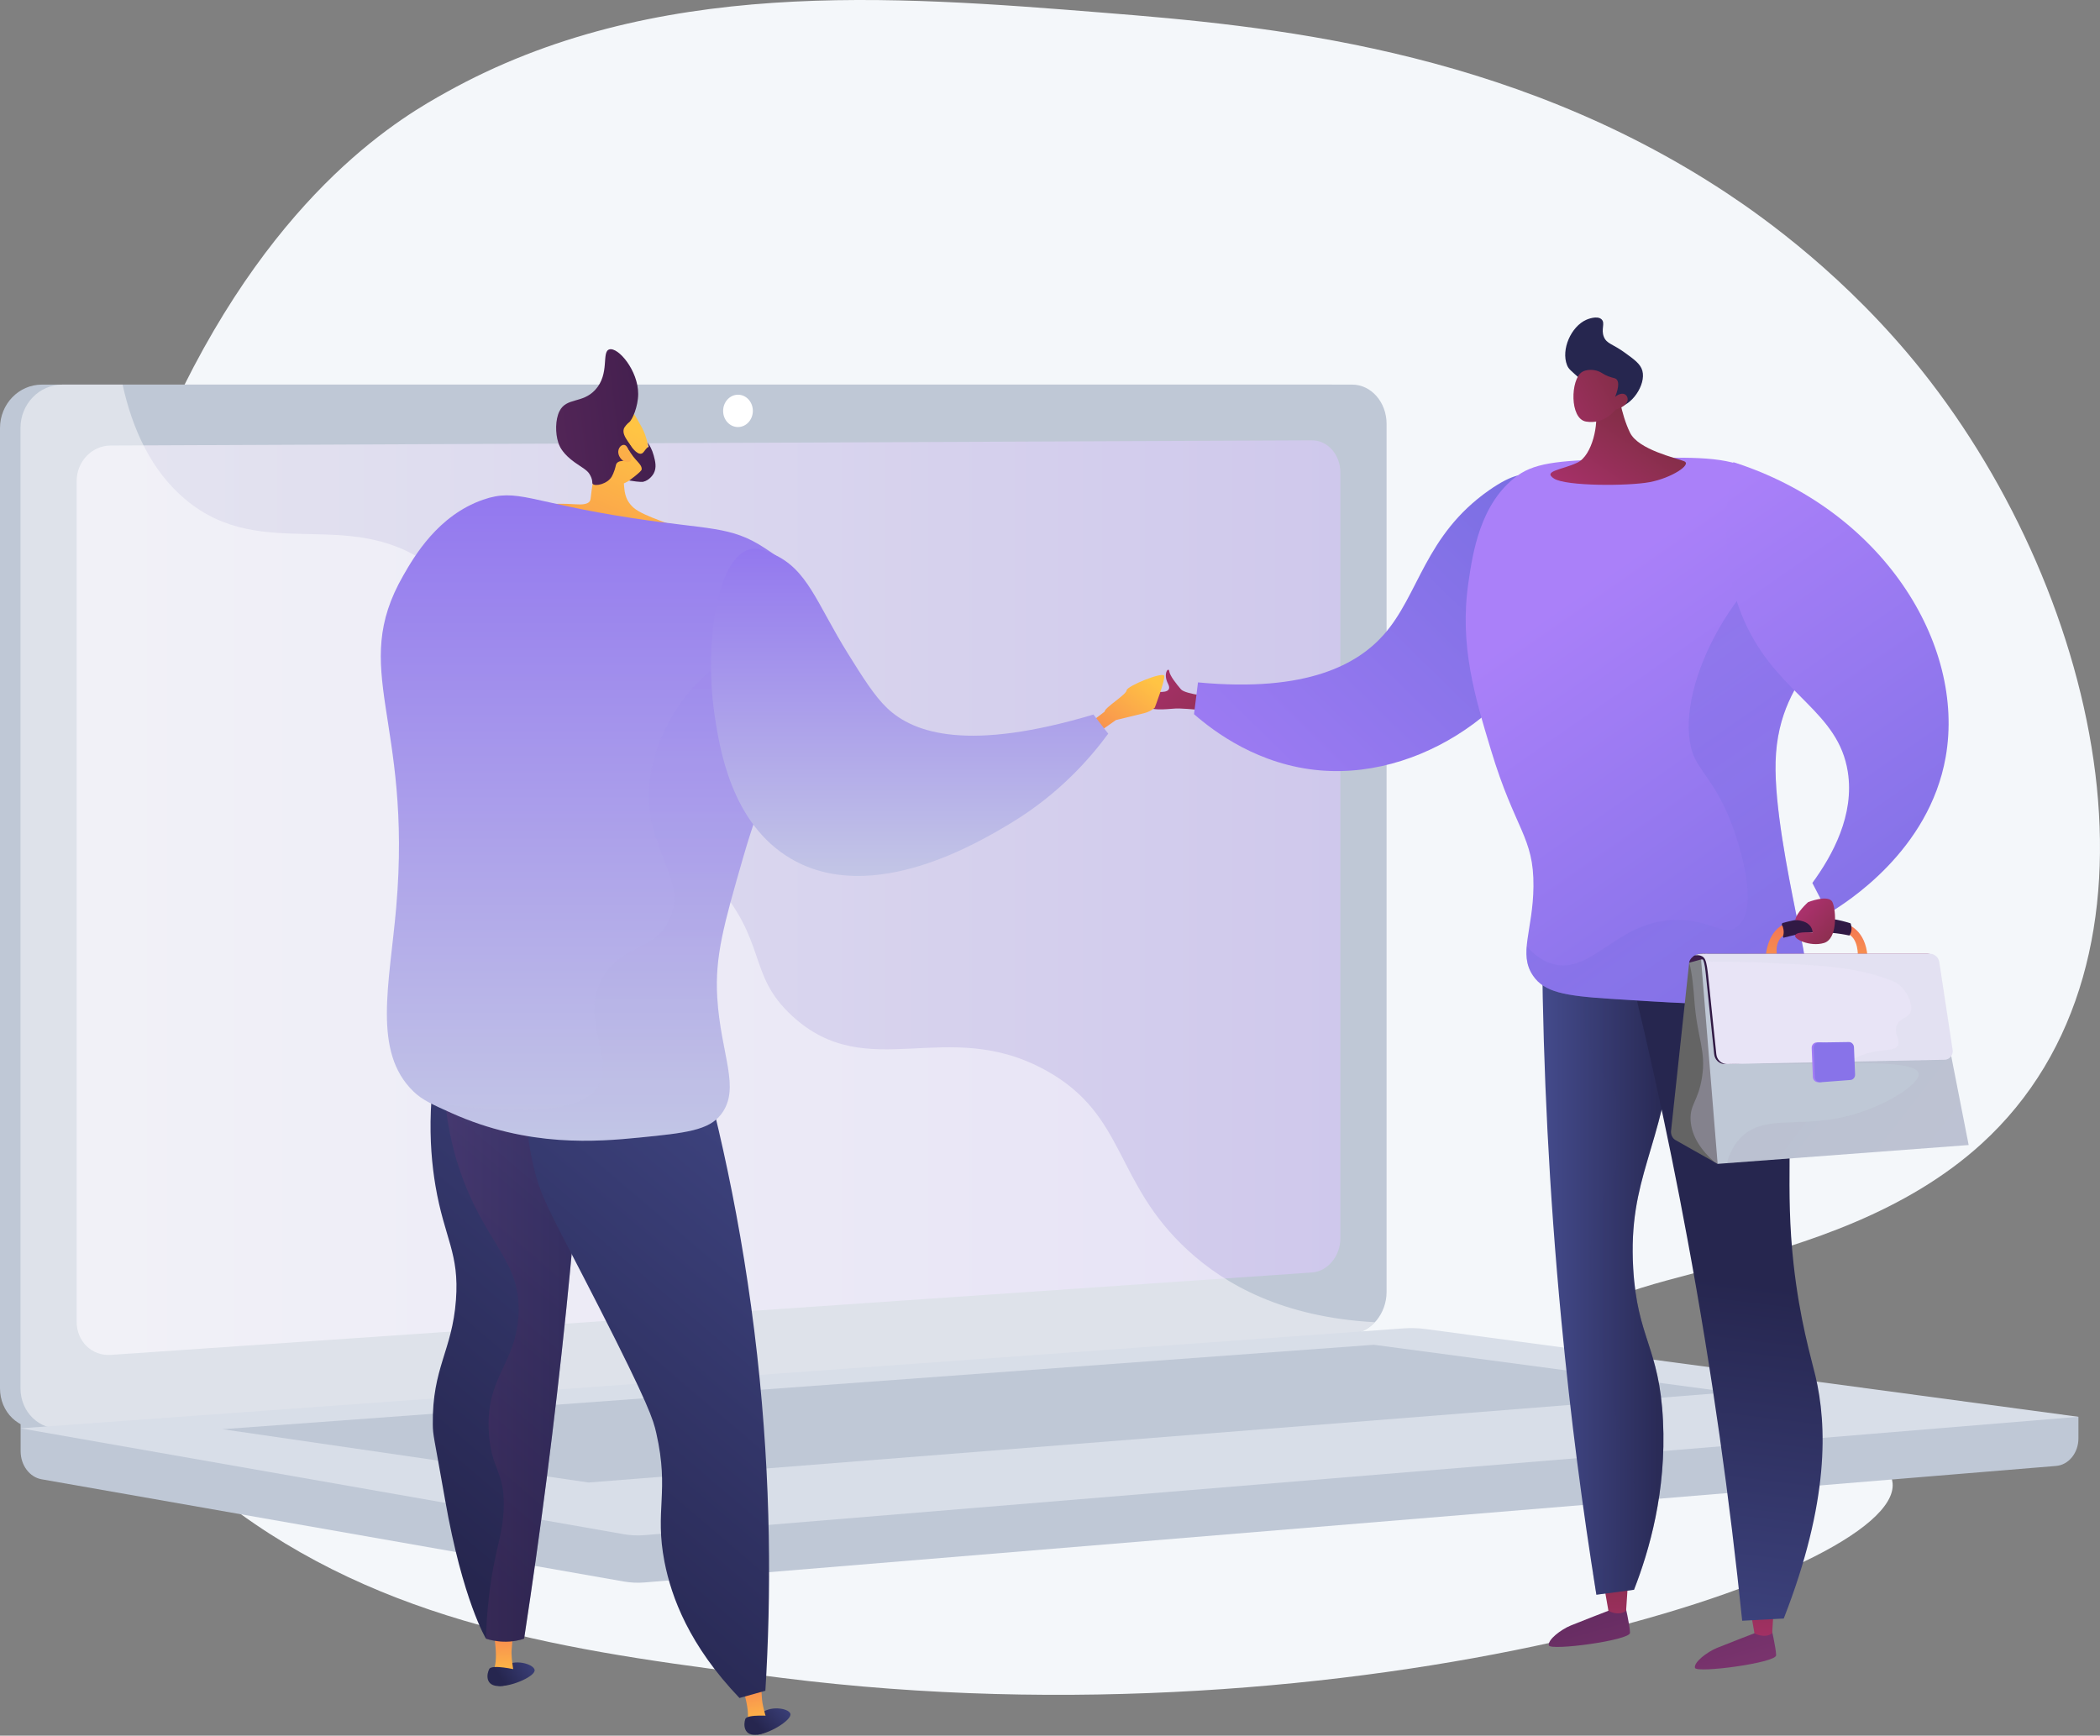 <svg width="473" height="391" viewBox="0 0 473 391" fill="none" xmlns="http://www.w3.org/2000/svg">
<rect x="0" y="0" width="473" height="391" fill="#808080" stroke="none"/>
<path d="M446.286 257.694C412.297 288.633 355.583 285.577 355.699 300.166C355.832 316.263 424.991 318.986 426.288 334.148C428.035 354.69 304.874 394.185 176.289 378.008C131.986 372.442 90.045 367.05 53.86 340.822C-45.294 268.946 27.325 116.811 39.154 91.624C62.561 41.851 91.526 25.807 100.493 20.802C147.125 -5.226 200.795 -0.955 248.709 2.876C284.993 5.773 339.329 10.684 388.939 43.506C397.391 49.099 416.057 62.406 432.876 83.495C473.719 134.75 491.77 216.29 446.286 257.694Z" fill="#F4F7FA"/>
<path d="M468.141 319.164L4.646 315.217V326.908C4.646 330.089 6.662 332.787 9.41 333.253L140.476 356.269C142.025 356.536 143.607 356.619 145.172 356.486L463.112 330.239C465.943 330.006 468.141 327.291 468.141 324.044V319.164V319.164Z" fill="#BFC8D6"/>
<path d="M299.937 300.447L9.426 321.831C4.23 322.214 0 318.15 0 312.754V96.42C0 91.024 4.23 86.644 9.426 86.644H299.937C304.217 86.644 307.681 90.608 307.681 95.487V291.038C307.681 295.917 304.217 300.131 299.937 300.447Z" fill="#BFC8D6"/>
<path d="M304.566 300.445L14.056 321.829C8.86 322.212 4.63 318.148 4.63 312.752V96.418C4.63 91.022 8.86 86.642 14.056 86.642H304.566C308.846 86.642 312.31 90.606 312.31 95.486V291.036C312.31 295.915 308.846 300.129 304.566 300.445Z" fill="#BFC8D6"/>
<path d="M295.507 286.656L24.931 305.225C20.701 305.508 17.27 302.178 17.27 297.764V108.376C17.27 103.963 20.701 100.382 24.931 100.366L295.507 99.2C299.037 99.183 301.902 102.431 301.902 106.444V278.945C301.902 282.959 299.054 286.406 295.507 286.656Z" fill="url(#paint0_linear)"/>
<path d="M169.57 92.555C169.57 94.57 168.071 96.202 166.222 96.202C164.374 96.202 162.875 94.587 162.875 92.572C162.875 90.556 164.374 88.924 166.222 88.924C168.071 88.908 169.57 90.54 169.57 92.555Z" fill="white"/>
<path opacity="0.48" d="M14.056 321.829L303.084 300.545L304.55 300.445C306.515 300.295 308.297 299.329 309.662 297.864C288.862 296.731 275.938 289.337 267.611 281.71C250.874 266.388 253.772 251.283 235.736 241.224C213.22 228.667 195.533 244.571 178.446 228.883C168.087 219.357 173.167 212.263 160.427 198.04C146.321 182.286 137.128 187.582 122.939 173.393C105.002 155.456 113.979 141.517 98.524 128.627C79.788 113.006 59.571 127.461 41.734 112.489C34.04 106.028 29.81 96.635 27.612 86.642H14.039C8.843 86.642 4.613 91.022 4.613 96.418V312.752C4.629 318.132 8.86 322.212 14.056 321.829Z" fill="white"/>
<path d="M316.141 299.247L4.63 321.763L140.459 345.611C142.008 345.878 143.59 345.961 145.155 345.828L468.124 319.165L321.104 299.397C319.455 299.18 317.79 299.13 316.141 299.247Z" fill="#D8DEE8"/>
<path d="M50.096 321.962L309.431 302.943L389.686 313.635L132.583 333.97L50.096 321.962Z" fill="#BFC8D6"/>
<path d="M365.993 361.382C365.993 361.382 367.109 366.111 367.142 367.827C367.176 369.542 349.139 371.924 348.856 370.658C348.573 369.392 351.587 367.094 353.769 366.195C355.951 365.295 362.346 362.831 362.346 362.831L365.993 361.382Z" fill="url(#paint1_linear)"/>
<path d="M361.247 356.968L362.28 362.88C362.28 362.88 364.495 364.163 366.26 362.88L366.693 356.319L361.247 356.968Z" fill="url(#paint2_linear)"/>
<path d="M398.902 366.444C398.902 366.444 400.018 371.174 400.051 372.889C400.084 374.605 382.048 376.986 381.765 375.721C381.482 374.455 384.496 372.157 386.678 371.257C388.859 370.358 395.255 367.893 395.255 367.893L398.902 366.444Z" fill="url(#paint3_linear)"/>
<path d="M394.139 362.031L395.171 367.943C395.171 367.943 397.386 369.226 399.152 367.943L399.585 361.382L394.139 362.031Z" fill="url(#paint4_linear)"/>
<path d="M352.604 201.255C350.855 205.868 349.107 210.464 347.342 215.077C347.591 240.508 348.874 268.087 351.672 297.448C353.753 319.298 356.451 339.932 359.565 359.25C362.397 358.884 365.211 358.501 368.042 358.134C371.49 349.291 375.353 335.985 374.571 320.047C373.755 303.41 368.775 301.611 367.859 285.707C366.677 265.089 374.521 258.894 377.019 233.763C377.968 224.154 378.168 211.68 375.67 196.792C367.976 198.274 360.298 199.756 352.604 201.255Z" fill="url(#paint5_linear)"/>
<path opacity="0.3" d="M375.67 196.774C371.523 197.573 367.359 198.39 363.212 199.189C356.734 213.528 355.718 227.967 357.517 234.162C360.065 242.939 365.244 245.37 365.661 254.363C366.077 263.256 361.247 265.971 358.882 276.68C357.234 284.107 358.333 290.702 360.581 303.609C365.111 329.606 371.773 337.117 367.359 346.126C366.11 348.691 363.729 351.805 358.816 354.453C359.066 356.052 359.315 357.651 359.565 359.233C362.396 358.867 365.211 358.483 368.042 358.117C371.489 349.274 375.353 335.967 374.57 320.03C373.754 303.392 368.775 301.594 367.859 285.689C366.677 265.072 374.52 258.877 377.019 233.746C377.984 224.136 378.168 211.679 375.67 196.774Z" fill="url(#paint6_linear)"/>
<path d="M364.479 208.299C370.124 230.349 375.437 253.998 380.083 279.178C385.712 309.572 389.659 338.333 392.407 365.112C395.521 364.946 398.652 364.779 401.767 364.613C412.092 338.233 411.526 320.963 408.895 309.921C407.879 305.658 405.381 297.364 403.982 284.757C403.016 275.964 403.032 269.219 403.082 261.109C403.199 243.306 404.698 239.309 403.915 225.769C403.182 213.062 402.733 206.634 398.985 203.187C389.11 194.044 366.211 207.267 364.479 208.299Z" fill="url(#paint7_linear)"/>
<path d="M273.847 157.072C273.847 157.072 266.986 156.456 266.003 155.29C265.004 154.124 263.505 152.275 263.355 151.21C263.206 150.144 261.89 151.743 263.089 154.041C264.288 156.339 260.891 155.856 260.358 155.806C259.142 155.673 254.479 155.54 254.612 155.839C254.745 156.139 254.063 157.471 257.377 159.037C260.274 160.402 263.722 159.52 265.62 159.603C267.502 159.703 267.502 159.703 267.502 159.703L272.498 160.103L273.847 157.072Z" fill="url(#paint8_linear)"/>
<path d="M269.834 153.724C269.535 156.106 269.235 158.504 268.935 160.885C273.482 164.849 283.524 172.426 297.48 173.559C322.111 175.574 346.526 156.522 351.072 135.105C353.32 124.496 351.489 109.625 345.177 107.226C343.428 106.56 340.797 106.66 335.367 110.457C320.895 120.616 319.663 133.956 311.669 142.982C305.907 149.494 294.599 156.072 269.834 153.724Z" fill="url(#paint9_linear)"/>
<path d="M345.31 219.807C341.929 214.877 345.293 209.581 345.393 199.706C345.51 188.514 341.263 187.015 335.817 168.946C332.187 156.938 328.706 145.397 330.721 131.391C331.687 124.68 333.352 113.289 341.796 107.143C346.159 103.979 352.421 103.729 364.762 103.379C380.033 102.93 387.661 102.713 393.573 105.361C394.439 105.744 412.442 114.105 414.857 129.976C417.305 146.13 400.534 149.744 399.935 171.611C399.668 181.436 402.616 196.242 404.548 205.868C406.396 215.094 407.346 217.425 405.797 220.39C402.066 227.551 388.927 226.702 362.647 225.003C352.305 224.337 347.825 223.487 345.31 219.807Z" fill="url(#paint10_linear)"/>
<path opacity="0.3" d="M381.264 169.678C382.68 173.808 386.877 176.64 390.424 186.682C391.19 188.847 396.636 204.302 391.44 208.648C388.442 211.163 385.261 207.15 377.534 207.233C364.127 207.383 358.682 219.623 349.722 217.158C348.173 216.725 346.075 215.71 343.876 213.162C343.66 215.643 343.893 217.758 345.309 219.806C347.823 223.487 352.32 224.32 362.629 224.986C388.925 226.685 402.065 227.534 405.779 220.373C407.328 217.408 406.362 215.077 404.53 205.851C402.615 196.241 399.65 181.419 399.917 171.593C400.516 149.727 417.303 146.113 414.839 129.959C414.189 125.645 412.357 121.898 410.042 118.701C389.242 129.609 376.784 156.688 381.264 169.678Z" fill="url(#paint11_linear)"/>
<path d="M393.64 141.5C389.926 133.972 386.861 122.231 390.409 104.112C423.816 114.737 442.768 144.964 438.239 170.561C434.508 191.661 415.939 203.336 411.776 205.817C410.593 203.519 409.394 201.204 408.212 198.906C412.758 192.677 417.738 183.601 416.189 173.842C414.057 160.335 401.15 156.738 393.64 141.5Z" fill="url(#paint12_linear)"/>
<path d="M364.328 87.291C364.328 87.291 365.044 93.187 367.142 97.467C369.041 101.347 377.584 103.163 379.349 103.912C381.115 104.662 376.452 107.693 371.589 108.609C366.742 109.525 352.686 109.541 350.022 107.809C347.357 106.077 351.904 105.844 355.301 104.212C358.682 102.58 360.164 95.285 359.298 92.105C358.415 88.94 364.328 87.291 364.328 87.291Z" fill="url(#paint13_linear)"/>
<path d="M356.418 85.793C353.687 83.395 353.304 83.128 352.954 82.246C351.572 78.732 353.87 73.552 357.3 72.037C357.484 71.954 359.782 70.971 360.764 71.97C361.597 72.82 360.565 74.169 361.247 75.867C361.88 77.466 363.246 77.466 365.927 79.415C368.142 81.013 369.508 81.996 369.924 83.528C370.79 86.659 367.443 91.605 364.162 91.755C362.979 91.805 362.613 91.206 356.418 85.793Z" fill="#26264F"/>
<path d="M363.879 92.272C363.879 92.272 361.431 95.686 357.234 94.969C353.487 94.337 353.737 85.427 356.335 83.795C357.201 83.245 358.833 83.145 360.099 83.662C360.848 83.961 361.081 84.328 362.314 84.794C363.463 85.227 363.796 85.127 364.129 85.477C364.528 85.91 364.778 86.892 363.796 89.407C364.578 88.724 365.478 88.508 366.061 88.874C366.161 88.924 366.394 89.141 366.51 89.441C366.96 90.523 365.961 91.722 363.879 92.272Z" fill="url(#paint14_linear)"/>
<path d="M416.204 208.299C416.204 208.299 420.217 209.465 420.634 215.527C419.984 215.477 418.452 215.527 418.452 215.527C418.452 215.527 418.735 211.13 415.887 210.264C416.121 209.748 416.204 208.299 416.204 208.299Z" fill="url(#paint15_linear)"/>
<path d="M401.482 207.932C401.582 209.031 401.682 210.131 401.782 211.23C403.764 210.73 405.929 210.164 408.26 210.047C411.291 209.914 414.072 210.214 416.537 210.747C416.654 210.614 416.887 210.28 416.987 209.731C417.153 208.848 416.87 208.132 416.82 207.999C415.555 207.599 414.189 207.25 412.723 207.016C408.543 206.384 404.746 207.033 401.482 207.932Z" fill="#311944"/>
<path d="M401.299 208.898C401.299 208.499 401.332 207.999 401.482 207.949C401.615 207.899 401.815 208.249 401.882 208.449C401.915 208.532 401.982 208.732 402.032 209.381C402.098 210.214 402.015 210.614 401.965 210.863C401.932 211.013 401.865 211.246 401.782 211.246C401.715 211.246 401.649 211.113 401.549 210.83C401.432 210.447 401.282 209.814 401.299 208.898Z" fill="url(#paint16_linear)"/>
<path d="M397.652 215.86C398.485 216.01 400.5 216.426 400.5 216.426C400.5 216.426 399.184 212.563 401.665 210.764C401.732 210.464 401.799 210.015 401.715 209.448C401.649 209.015 401.532 208.666 401.416 208.432C400.366 208.982 398.068 210.814 397.652 215.86Z" fill="url(#paint17_linear)"/>
<path d="M380.464 216.875C380.464 216.875 380.564 214.844 384.028 214.844C384.578 215.21 384.594 216.875 384.594 216.875H380.464Z" fill="url(#paint18_linear)"/>
<path d="M377.383 256.828L386.859 262.19L392.605 242.522L383.146 216.142L380.464 216.875L376.384 254.763C376.301 255.612 376.701 256.445 377.383 256.828Z" fill="#646464"/>
<path opacity="0.3" d="M392.623 242.522L383.163 216.142L380.482 216.875C381.148 219.207 381.465 222.987 381.615 225.102C382.247 234.079 384.363 236.577 383.33 242.855C382.481 248.068 380.632 248.767 380.782 252.281C380.965 256.095 383.347 259.293 386.178 261.807L386.877 262.207L392.623 242.522Z" fill="url(#paint19_linear)"/>
<path d="M383.145 216.142H435.222L443.416 257.944L386.876 262.19L383.145 216.142Z" fill="#BFC8D6"/>
<g opacity="0.2">
<path opacity="0.2" d="M435.222 216.142H417.686C417.369 216.992 416.87 218.191 416.154 219.523C408.31 234.112 390.357 235.961 390.673 238.359C391.156 241.939 431.142 236.86 432.158 241.789C432.658 244.171 424.214 249.567 415.388 251.615C404.829 254.063 397.052 250.982 391.889 256.478C390.14 258.343 389.374 260.525 388.991 262.007L443.416 257.96L435.222 216.142Z" fill="url(#paint20_linear)"/>
</g>
<path d="M384.028 214.844C383.445 214.844 382.629 214.777 381.73 215.26C381.547 215.36 381.363 215.477 381.23 215.593L381.647 215.46C382.313 215.277 383.212 215.527 383.562 216.143C383.978 216.909 384.128 218.658 384.228 219.54C384.494 222.022 386.093 237.443 386.093 237.443C386.21 238.742 387.276 239.725 388.525 239.708L436.954 237.36C437.321 237.36 437.687 237.243 437.987 237.027C438.62 236.577 438.903 235.795 438.753 235.045L436.305 216.676C436.105 215.627 435.205 214.861 434.173 214.861H384.028V214.844Z" fill="url(#paint21_linear)"/>
<path d="M384.544 214.844C383.961 214.844 383.262 214.777 382.479 214.96C382.263 215.01 381.929 215.11 381.78 215.227C381.78 215.227 383.428 214.86 384.044 216.143C384.428 216.926 384.611 218.658 384.711 219.54C384.977 222.022 386.576 237.443 386.576 237.443C386.692 238.742 387.758 239.725 389.007 239.708L437.986 238.725C438.353 238.725 438.719 238.609 439.019 238.392C439.652 237.943 439.935 237.16 439.785 236.411L436.787 216.676C436.588 215.627 435.688 214.86 434.656 214.86H384.544V214.844Z" fill="#E8E4F6"/>
<path opacity="0.1" d="M439.802 236.394L436.804 216.659C436.604 215.61 435.705 214.844 434.672 214.844H384.544C383.961 214.844 383.262 214.777 382.479 214.96C382.263 215.01 381.929 215.11 381.78 215.227C381.78 215.227 383.428 214.86 384.044 216.143C384.111 216.259 384.161 216.409 384.211 216.576C388.974 216.759 393.737 216.626 398.483 216.909C407.893 217.458 417.402 217.458 426.295 220.989C429.143 222.122 431.092 226.185 430.309 228.05C429.759 229.399 427.861 229.299 427.195 231.065C426.495 232.93 428.161 234.196 427.461 235.511C426.728 236.877 424.497 236.227 420.9 237.21C418.918 237.743 417.386 238.542 416.436 239.109L437.97 238.676C438.336 238.676 438.703 238.559 439.002 238.343C439.652 237.926 439.935 237.143 439.802 236.394Z" fill="url(#paint22_linear)"/>
<path d="M416.354 242.373L410.225 243.739L409.576 243.789C408.926 243.839 408.36 243.323 408.327 242.623L408.06 236.095C408.027 235.412 408.543 234.829 409.21 234.829L409.859 234.812L416.021 235.545C416.604 235.545 417.103 235.245 417.137 235.895L417.387 242.024C417.42 242.673 416.954 242.34 416.354 242.373Z" fill="#A27DF5"/>
<path d="M416.819 243.289L410.024 243.805C409.375 243.855 408.808 243.339 408.775 242.639L408.509 236.111C408.475 235.428 408.992 234.845 409.658 234.845L416.469 234.746C417.052 234.746 417.552 235.262 417.585 235.911L417.835 242.04C417.868 242.673 417.418 243.239 416.819 243.289Z" fill="#8873E9"/>
<path d="M407.245 203.236C407.245 203.236 404.614 205.584 404.364 207.266C404.364 207.266 408.078 207.216 408.278 210.081C408.278 210.081 404.897 209.764 404.364 210.63C403.831 211.513 407.712 213.362 410.826 212.429C413.94 211.496 413.574 205.085 412.741 203.236C411.875 201.387 407.245 203.236 407.245 203.236Z" fill="url(#paint23_linear)"/>
<path d="M120.414 376.186C120.164 374.821 115.784 373.605 113.603 375.42C112.52 376.32 111.787 378.152 112.404 378.984C112.637 379.284 111.704 379.817 112.587 379.817C115.551 379.867 120.664 377.535 120.414 376.186Z" fill="url(#paint24_linear)"/>
<path d="M115.617 376.203L111.07 376.436C112.652 373.571 110.754 365.777 110.754 365.777L115.667 365.927C115.667 365.927 115.55 368.192 115.25 371.556C115.134 372.689 115.334 374.421 115.617 376.203Z" fill="url(#paint25_linear)"/>
<path d="M116.216 376.137C116.216 376.137 110.787 374.888 110.204 375.971C109.622 377.053 109.155 379.934 112.603 379.834C116.05 379.735 116.516 377.037 116.216 376.137Z" fill="url(#paint26_linear)"/>
<path d="M178.019 386.046C177.586 384.73 173.072 384.131 171.174 386.246C170.225 387.295 169.758 389.21 170.491 389.943C170.758 390.209 169.908 390.859 170.791 390.742C173.722 390.359 178.452 387.345 178.019 386.046Z" fill="url(#paint27_linear)"/>
<path d="M172.674 387.312L168.211 388.194C169.36 385.13 166.363 377.686 166.363 377.686L171.242 377.12C171.242 377.12 171.442 379.385 171.625 382.749C171.708 383.898 172.141 385.58 172.674 387.312Z" fill="url(#paint28_linear)"/>
<path d="M173.856 386.579C173.856 386.579 168.31 386.096 167.877 387.245C167.444 388.394 167.394 391.308 170.791 390.742C174.189 390.159 174.289 387.428 173.856 386.579Z" fill="url(#paint29_linear)"/>
<path d="M132.771 229.949C131.556 250.766 129.84 272.416 127.559 294.816C124.894 320.779 121.663 345.577 118.049 369.142C113.586 370.674 109.456 369.142 109.456 369.142C109.456 369.142 104.227 360.582 100.246 337.849C97.681 323.26 97.515 323.444 97.482 320.896C97.332 308.055 101.845 304.342 102.694 292.867C103.494 282.242 100.113 279.061 98.081 267.12C96.532 257.927 95.95 244.537 100.846 227.018C111.488 227.984 122.129 228.966 132.771 229.949Z" fill="url(#paint30_linear)"/>
<path opacity="0.3" d="M132.771 229.948C131.555 250.766 129.84 272.416 127.558 294.815C124.893 320.779 121.662 345.576 118.049 369.142C113.585 370.674 109.455 369.142 109.455 369.142C109.505 366.96 109.672 363.679 110.121 359.699C111.337 349.157 113.252 346.176 113.452 339.698C113.702 331.437 110.704 331.171 110.121 323.027C109.205 310.403 116.133 307.422 116.783 296.364C117.482 284.69 110.171 280.843 104.559 266.37C101.245 257.827 98.314 244.987 100.845 226.984C111.487 227.983 122.129 228.966 132.771 229.948Z" fill="url(#paint31_linear)"/>
<path d="M155.187 229.299C161.299 249.9 167.228 275.497 170.542 305.258C173.756 334.136 173.689 359.783 172.39 380.883C170.442 381.433 168.493 381.966 166.562 382.515C155.254 370.691 151.223 359.816 149.674 351.872C147.393 340.131 150.824 336.134 147.826 322.861C147.143 319.813 146.16 316.516 134.936 294.499C124.211 273.482 122.012 270.418 120.197 262.873C117.599 252.098 118.282 242.539 119.281 236.144C131.239 233.862 143.213 231.581 155.187 229.299Z" fill="url(#paint32_linear)"/>
<path d="M247 165.265L251.363 162.201L257.742 160.652C258.608 160.435 259.424 160.019 260.09 159.436C260.09 159.436 262.471 153.224 262.222 152.242C261.955 151.243 253.828 154.54 253.761 155.506C253.695 156.489 248.782 159.42 248.798 160.319L246.051 162.417L247 165.265Z" fill="url(#paint33_linear)"/>
<path d="M145.694 104.112C146.743 100.365 144.911 96.901 144.495 96.151C142.796 93.02 142.363 92.587 141.547 92.054L140.414 91.355C140.414 91.355 140.348 91.322 140.281 91.305C139.565 91.055 137.1 90.972 136.601 91.072C135.002 91.405 133.32 97.9 133.803 107.076C133.736 107.426 133.67 107.776 133.62 108.125C133.37 109.574 133.17 110.99 133.02 112.389C132.87 113.721 130.988 113.688 129.656 113.605C124.243 113.255 121.595 113.721 121.362 114.521C120.929 116.036 127.341 120.966 135.268 122.081C145.91 122.165 154.554 121.032 153.621 119.35C153.205 118.601 144.961 116.452 142.646 114.321C140.531 112.372 140.697 110.34 140.514 108.908C141.197 108.575 144.928 106.876 145.694 104.112Z" fill="url(#paint34_linear)"/>
<path d="M143.746 88.757C143.729 91.605 142.397 94.636 141.714 95.119C141.631 95.186 141.131 95.569 140.681 96.251C140.615 96.335 140.565 96.451 140.515 96.585C139.899 98.383 142.747 100.481 142.197 101.281C141.797 101.864 139.865 101.081 139.632 101.581C139.416 102.047 141.031 103.03 140.781 103.596C140.598 104.029 139.599 103.629 138.983 104.279C138.666 104.612 138.766 104.861 138.433 105.861C138.25 106.427 137.984 107.043 137.784 107.376C136.801 109.042 134.02 109.658 133.487 108.992C133.337 108.808 133.47 108.642 133.32 108.026C133.32 108.026 133.187 107.443 132.771 106.777C132.188 105.827 130.806 105.145 129.407 104.129C126.809 102.263 126.109 100.665 125.893 100.132C125.81 99.932 125.776 99.799 125.743 99.699C125.06 97.6 125.06 94.536 126.009 92.638C127.591 89.473 131.139 90.972 134.053 87.841C137.417 84.211 135.419 79.264 137.234 78.715C139.233 78.115 143.762 83.495 143.746 88.757Z" fill="url(#paint35_linear)"/>
<path d="M141.18 100.614C140.48 99.665 139.264 100.564 139.248 101.797C139.248 103.029 140.447 104.328 141.596 104.078C142.762 103.829 142.112 101.897 141.18 100.614Z" fill="url(#paint36_linear)"/>
<path d="M140.615 98.533L142.23 100.631C142.23 100.631 143.979 103.213 144.995 101.797C145.827 100.648 146.044 100.665 146.094 100.714C146.111 100.731 146.111 100.731 146.111 100.731C146.127 100.731 145.994 100.165 145.861 99.649C146.294 100.265 146.877 101.264 147.243 102.613C147.593 103.929 147.959 105.328 147.226 106.677C147.176 106.76 146.377 108.192 144.845 108.542C144.845 108.542 144.245 108.675 141.731 108.242C141.731 108.242 144.495 106.244 144.528 105.761C144.645 104.462 142.846 103.762 141.514 101.114C140.998 100.098 140.748 99.166 140.615 98.533Z" fill="url(#paint37_linear)"/>
<path d="M184.348 136.52C181.484 129.509 175.338 125.478 172.141 123.397C164.597 118.451 159.767 119.35 142.43 116.719C119.331 113.205 116.567 109.874 108.806 112.572C98.614 116.119 93.284 125.379 90.853 129.609C78.546 150.992 92.935 161.851 89.238 204.451C87.722 221.838 83.858 236.96 93.151 245.903C95.1 247.785 97.298 248.767 101.678 250.733C119.031 258.543 134.586 257.194 144.046 256.262C154.454 255.229 159.7 254.646 162.465 250.966C166.878 245.087 162.332 237.626 161.549 224.719C160.983 215.443 163.081 208.099 167.311 193.41C177.12 159.219 189.844 149.943 184.348 136.52Z" fill="url(#paint38_linear)"/>
<path opacity="0.1" d="M135.085 244.055C138.149 237.96 130.638 229.866 135.551 220.573C139.715 212.679 147.276 214.444 150.756 207.217C154.953 198.473 145.827 191.945 146.143 178.672C146.526 162.784 160.199 146.879 168.243 148.278C173.456 149.178 174.122 156.938 177.786 165.449C174.538 172.56 170.758 181.453 167.327 193.41C163.114 208.099 160.999 215.46 161.565 224.72C162.364 237.643 166.894 245.104 162.481 250.966C159.716 254.647 154.47 255.23 144.062 256.262C134.602 257.195 119.047 258.544 101.694 250.733C99.496 249.751 97.847 249.001 96.515 248.268C123.627 252.332 132.654 248.885 135.085 244.055Z" fill="url(#paint39_linear)"/>
<path d="M249.615 165.281C248.499 163.849 247.383 162.4 246.284 160.968C218.305 169.328 205.898 165.298 199.836 159.536C196.955 156.804 194.274 152.508 191.043 147.328C183.848 135.787 181.933 128.193 174.006 124.762C171.991 123.896 170.608 123.313 168.943 123.73C161.266 125.612 158.734 145.613 160.883 160.568C162.065 168.828 164.78 185.516 178.036 193.376C196.489 204.335 220.92 189.513 227.915 185.282C238.556 178.821 245.501 170.877 249.615 165.281Z" fill="url(#paint40_linear)"/>
<defs>
<linearGradient id="paint0_linear" x1="17.27" y1="202.218" x2="301.904" y2="202.218" gradientUnits="userSpaceOnUse">
<stop offset="0.004" stop-color="#E5E5F0"/>
<stop offset="1" stop-color="#CFC8EC"/>
</linearGradient>
<linearGradient id="paint1_linear" x1="342.232" y1="311.155" x2="366.732" y2="399.568" gradientUnits="userSpaceOnUse">
<stop stop-color="#311944"/>
<stop offset="1" stop-color="#893976"/>
</linearGradient>
<linearGradient id="paint2_linear" x1="363.759" y1="373.74" x2="364.113" y2="343.98" gradientUnits="userSpaceOnUse">
<stop stop-color="#AB316D"/>
<stop offset="1" stop-color="#792D3D"/>
</linearGradient>
<linearGradient id="paint3_linear" x1="371.367" y1="302.644" x2="395.867" y2="391.058" gradientUnits="userSpaceOnUse">
<stop stop-color="#311944"/>
<stop offset="1" stop-color="#893976"/>
</linearGradient>
<linearGradient id="paint4_linear" x1="396.709" y1="374.151" x2="397.063" y2="344.391" gradientUnits="userSpaceOnUse">
<stop stop-color="#AB316D"/>
<stop offset="1" stop-color="#792D3D"/>
</linearGradient>
<linearGradient id="paint5_linear" x1="347.344" y1="278.014" x2="377.681" y2="278.014" gradientUnits="userSpaceOnUse">
<stop stop-color="#444B8C"/>
<stop offset="0.996" stop-color="#26264F"/>
</linearGradient>
<linearGradient id="paint6_linear" x1="347.344" y1="278.013" x2="377.681" y2="278.013" gradientUnits="userSpaceOnUse">
<stop stop-color="#444B8C"/>
<stop offset="0.996" stop-color="#26264F"/>
</linearGradient>
<linearGradient id="paint7_linear" x1="372.526" y1="391.587" x2="385.191" y2="287.634" gradientUnits="userSpaceOnUse">
<stop stop-color="#444B8C"/>
<stop offset="0.996" stop-color="#26264F"/>
</linearGradient>
<linearGradient id="paint8_linear" x1="256.949" y1="149.62" x2="285.684" y2="178.869" gradientUnits="userSpaceOnUse">
<stop stop-color="#AB316D"/>
<stop offset="1" stop-color="#792D3D"/>
</linearGradient>
<linearGradient id="paint9_linear" x1="395.271" y1="62.393" x2="256.506" y2="204.264" gradientUnits="userSpaceOnUse">
<stop offset="0.004" stop-color="#6165D7"/>
<stop offset="1" stop-color="#AA80F9"/>
</linearGradient>
<linearGradient id="paint10_linear" x1="459.62" y1="286.877" x2="353.527" y2="134.565" gradientUnits="userSpaceOnUse">
<stop offset="0.004" stop-color="#6165D7"/>
<stop offset="1" stop-color="#AA80F9"/>
</linearGradient>
<linearGradient id="paint11_linear" x1="460.206" y1="287.741" x2="352.799" y2="133.543" gradientUnits="userSpaceOnUse">
<stop stop-color="#AA80F9"/>
<stop offset="0.996" stop-color="#6165D7"/>
</linearGradient>
<linearGradient id="paint12_linear" x1="488.486" y1="266.832" x2="381.844" y2="113.733" gradientUnits="userSpaceOnUse">
<stop offset="0.004" stop-color="#6165D7"/>
<stop offset="1" stop-color="#AA80F9"/>
</linearGradient>
<linearGradient id="paint13_linear" x1="356.89" y1="116.18" x2="373.901" y2="91.157" gradientUnits="userSpaceOnUse">
<stop stop-color="#AB316D"/>
<stop offset="1" stop-color="#792D3D"/>
</linearGradient>
<linearGradient id="paint14_linear" x1="344.582" y1="96.844" x2="371.146" y2="82.376" gradientUnits="userSpaceOnUse">
<stop stop-color="#AB316D"/>
<stop offset="1" stop-color="#792D3D"/>
</linearGradient>
<linearGradient id="paint15_linear" x1="417.191" y1="228.82" x2="418.693" y2="206.458" gradientUnits="userSpaceOnUse">
<stop stop-color="#FFC444"/>
<stop offset="0.996" stop-color="#F36F56"/>
</linearGradient>
<linearGradient id="paint16_linear" x1="402.016" y1="209.781" x2="413.971" y2="216.19" gradientUnits="userSpaceOnUse">
<stop offset="0.1" stop-color="#311944"/>
<stop offset="0.267" stop-color="#371B47"/>
<stop offset="0.48" stop-color="#462150"/>
<stop offset="0.719" stop-color="#612A5F"/>
<stop offset="0.974" stop-color="#853774"/>
<stop offset="1" stop-color="#893976"/>
</linearGradient>
<linearGradient id="paint17_linear" x1="398.456" y1="231.517" x2="400.165" y2="206.064" gradientUnits="userSpaceOnUse">
<stop stop-color="#FFC444"/>
<stop offset="0.996" stop-color="#F36F56"/>
</linearGradient>
<linearGradient id="paint18_linear" x1="383.926" y1="229.502" x2="377.278" y2="168.734" gradientUnits="userSpaceOnUse">
<stop offset="0.1" stop-color="#311944"/>
<stop offset="0.685" stop-color="#6D2F66"/>
<stop offset="1" stop-color="#893976"/>
</linearGradient>
<linearGradient id="paint19_linear" x1="373.105" y1="220.554" x2="386.478" y2="242.98" gradientUnits="userSpaceOnUse">
<stop stop-color="#BFC8D6"/>
<stop offset="1" stop-color="#D0C9EC"/>
</linearGradient>
<linearGradient id="paint20_linear" x1="400.082" y1="229.81" x2="439.393" y2="260.098" gradientUnits="userSpaceOnUse">
<stop stop-color="#311944"/>
<stop offset="1" stop-color="#893976"/>
</linearGradient>
<linearGradient id="paint21_linear" x1="389.907" y1="227.112" x2="406.613" y2="226.463" gradientUnits="userSpaceOnUse">
<stop offset="0.1" stop-color="#311944"/>
<stop offset="0.685" stop-color="#6D2F66"/>
<stop offset="1" stop-color="#893976"/>
</linearGradient>
<linearGradient id="paint22_linear" x1="418.152" y1="292.999" x2="409.058" y2="209.871" gradientUnits="userSpaceOnUse">
<stop stop-color="#BCC2D2"/>
<stop offset="1" stop-color="#BFC8D6"/>
</linearGradient>
<linearGradient id="paint23_linear" x1="405.944" y1="204.748" x2="417.206" y2="214.937" gradientUnits="userSpaceOnUse">
<stop stop-color="#AB316D"/>
<stop offset="1" stop-color="#792D3D"/>
</linearGradient>
<linearGradient id="paint24_linear" x1="122.851" y1="372.272" x2="113.193" y2="378.69" gradientUnits="userSpaceOnUse">
<stop stop-color="#444B8C"/>
<stop offset="0.996" stop-color="#26264F"/>
</linearGradient>
<linearGradient id="paint25_linear" x1="113.738" y1="378.662" x2="112.986" y2="363.586" gradientUnits="userSpaceOnUse">
<stop stop-color="#FFC444"/>
<stop offset="0.996" stop-color="#F36F56"/>
</linearGradient>
<linearGradient id="paint26_linear" x1="122.125" y1="371.181" x2="112.466" y2="377.599" gradientUnits="userSpaceOnUse">
<stop stop-color="#444B8C"/>
<stop offset="0.996" stop-color="#26264F"/>
</linearGradient>
<linearGradient id="paint27_linear" x1="179.878" y1="381.821" x2="171.213" y2="389.529" gradientUnits="userSpaceOnUse">
<stop stop-color="#444B8C"/>
<stop offset="0.996" stop-color="#26264F"/>
</linearGradient>
<linearGradient id="paint28_linear" x1="171.174" y1="390.014" x2="168.267" y2="375.202" gradientUnits="userSpaceOnUse">
<stop stop-color="#FFC444"/>
<stop offset="0.996" stop-color="#F36F56"/>
</linearGradient>
<linearGradient id="paint29_linear" x1="179.007" y1="380.842" x2="170.343" y2="388.549" gradientUnits="userSpaceOnUse">
<stop stop-color="#444B8C"/>
<stop offset="0.996" stop-color="#26264F"/>
</linearGradient>
<linearGradient id="paint30_linear" x1="179.776" y1="215.407" x2="79.098" y2="333.747" gradientUnits="userSpaceOnUse">
<stop stop-color="#444B8C"/>
<stop offset="0.996" stop-color="#26264F"/>
</linearGradient>
<linearGradient id="paint31_linear" x1="132.776" y1="298.418" x2="99.89" y2="298.418" gradientUnits="userSpaceOnUse">
<stop stop-color="#311944"/>
<stop offset="1" stop-color="#6B3976"/>
</linearGradient>
<linearGradient id="paint32_linear" x1="206.03" y1="237.742" x2="105.353" y2="356.082" gradientUnits="userSpaceOnUse">
<stop stop-color="#444B8C"/>
<stop offset="0.996" stop-color="#26264F"/>
</linearGradient>
<linearGradient id="paint33_linear" x1="259.064" y1="152.787" x2="243.216" y2="174.325" gradientUnits="userSpaceOnUse">
<stop stop-color="#FFC444"/>
<stop offset="0.996" stop-color="#F36F56"/>
</linearGradient>
<linearGradient id="paint34_linear" x1="145.811" y1="98.146" x2="121.274" y2="154.439" gradientUnits="userSpaceOnUse">
<stop stop-color="#FFC444"/>
<stop offset="0.996" stop-color="#F36F56"/>
</linearGradient>
<linearGradient id="paint35_linear" x1="171.715" y1="89.446" x2="47.677" y2="105.147" gradientUnits="userSpaceOnUse">
<stop stop-color="#311944"/>
<stop offset="1" stop-color="#893976"/>
</linearGradient>
<linearGradient id="paint36_linear" x1="147.644" y1="86.588" x2="120.248" y2="149.44" gradientUnits="userSpaceOnUse">
<stop stop-color="#FFC444"/>
<stop offset="0.996" stop-color="#F36F56"/>
</linearGradient>
<linearGradient id="paint37_linear" x1="173.014" y1="99.71" x2="48.977" y2="115.411" gradientUnits="userSpaceOnUse">
<stop stop-color="#311944"/>
<stop offset="1" stop-color="#893976"/>
</linearGradient>
<linearGradient id="paint38_linear" x1="135.723" y1="111.587" x2="135.723" y2="256.984" gradientUnits="userSpaceOnUse">
<stop stop-color="#9378EF"/>
<stop offset="1" stop-color="#C3C6E6"/>
</linearGradient>
<linearGradient id="paint39_linear" x1="137.15" y1="148.192" x2="137.15" y2="256.985" gradientUnits="userSpaceOnUse">
<stop stop-color="#9378EF"/>
<stop offset="1" stop-color="#C3C6E6"/>
</linearGradient>
<linearGradient id="paint40_linear" x1="204.882" y1="123.592" x2="204.882" y2="197.335" gradientUnits="userSpaceOnUse">
<stop stop-color="#9378EF"/>
<stop offset="1" stop-color="#C3C6E6"/>
</linearGradient>
</defs>
</svg>
